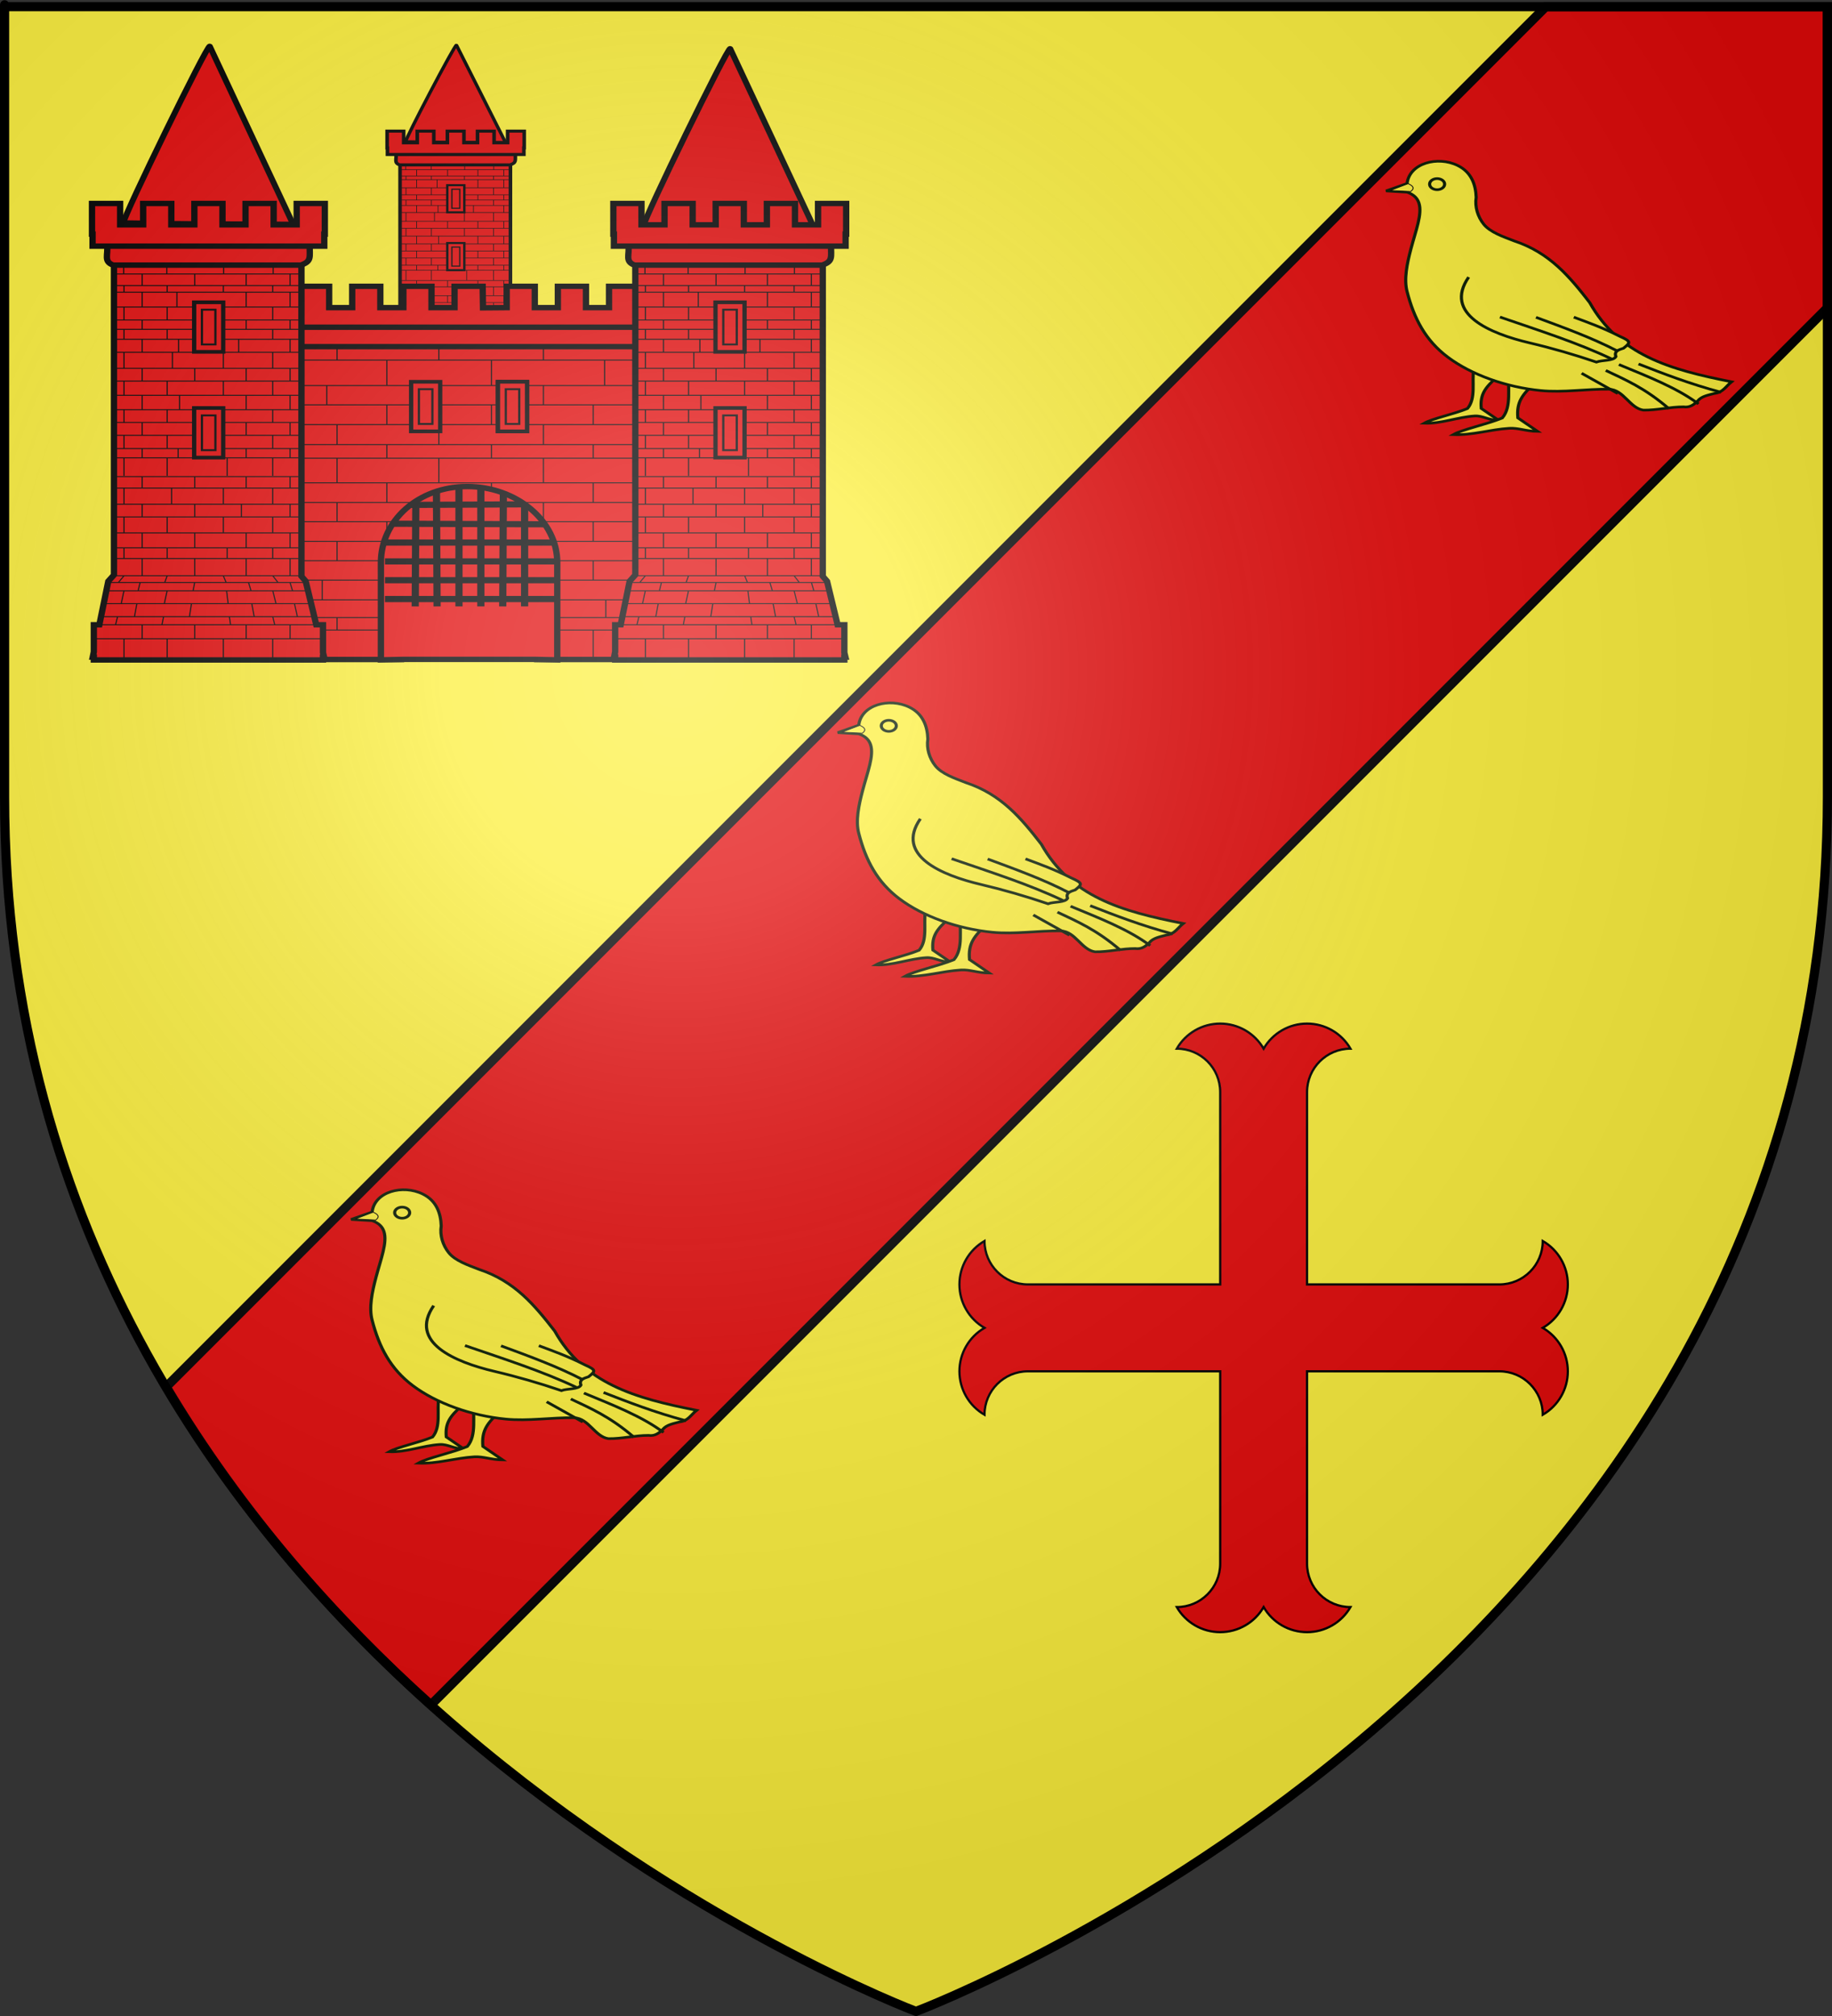 <?xml version="1.0" encoding="UTF-8" standalone="no"?>
<svg
   xmlns:dc="http://purl.org/dc/elements/1.1/"
   xmlns:cc="http://creativecommons.org/ns#"
   xmlns:rdf="http://www.w3.org/1999/02/22-rdf-syntax-ns#"
   xmlns:svg="http://www.w3.org/2000/svg"
   xmlns="http://www.w3.org/2000/svg"
   xmlns:xlink="http://www.w3.org/1999/xlink"
   xmlns:sodipodi="http://sodipodi.sourceforge.net/DTD/sodipodi-0.dtd"
   xmlns:inkscape="http://www.inkscape.org/namespaces/inkscape"
   height="660"
   width="600"
   version="1.0"
   id="svg2"
   sodipodi:version="0.32"
   inkscape:version="0.46"
   sodipodi:docname="Blason Mercatel.svg"
   sodipodi:docbase="D:\Mes documents\Renaud-Notre Lapin"
   inkscape:export-filename="/Users/olivier/Desktop/Blason Rouge/Blason_Vide_3D.png"
   inkscape:export-xdpi="144"
   inkscape:export-ydpi="144"
   inkscape:output_extension="org.inkscape.output.svg.inkscape">
  <rect width="100%" height="100%" fill="#333333" stroke="none"/>
  <sodipodi:namedview
     inkscape:window-height="712"
     inkscape:window-width="1024"
     inkscape:pageshadow="2"
     inkscape:pageopacity="0.0"
     guidetolerance="10.0"
     gridtolerance="10.0"
     objecttolerance="10.0"
     borderopacity="1.0"
     bordercolor="#666666"
     pagecolor="#ffffff"
     id="base"
     showgrid="false"
     height="660px"
     inkscape:zoom="0.44547727"
     inkscape:cx="-10.965905"
     inkscape:cy="478.04383"
     inkscape:window-x="127"
     inkscape:window-y="189"
     inkscape:current-layer="g19978" />
  <desc
     id="desc4">Flag of Canton of Valais (Wallis)</desc>
  <defs
     id="defs6">
    <inkscape:perspective
       sodipodi:type="inkscape:persp3d"
       inkscape:vp_x="0 : 330 : 1"
       inkscape:vp_y="0 : 1000 : 0"
       inkscape:vp_z="600 : 330 : 1"
       inkscape:persp3d-origin="300 : 220 : 1"
       id="perspective35" />
    <linearGradient
       id="linearGradient2893">
      <stop
         style="stop-color:white;stop-opacity:0.314;"
         offset="0"
         id="stop2895" />
      <stop
         id="stop2897"
         offset="0.19"
         style="stop-color:white;stop-opacity:0.251;" />
      <stop
         style="stop-color:#6b6b6b;stop-opacity:0.125;"
         offset="0.6"
         id="stop2901" />
      <stop
         style="stop-color:black;stop-opacity:0.125;"
         offset="1"
         id="stop2899" />
    </linearGradient>
    <linearGradient
       id="linearGradient2885">
      <stop
         id="stop2887"
         offset="0"
         style="stop-color:white;stop-opacity:1;" />
      <stop
         style="stop-color:white;stop-opacity:1;"
         offset="0.229"
         id="stop2891" />
      <stop
         id="stop2889"
         offset="1"
         style="stop-color:black;stop-opacity:1;" />
    </linearGradient>
    <linearGradient
       id="linearGradient2955">
      <stop
         id="stop2867"
         offset="0"
         style="stop-color:#fd0000;stop-opacity:1;" />
      <stop
         style="stop-color:#e77275;stop-opacity:0.659;"
         offset="0.5"
         id="stop2873" />
      <stop
         style="stop-color:black;stop-opacity:0.323;"
         offset="1"
         id="stop2959" />
    </linearGradient>
    <radialGradient
       inkscape:collect="always"
       xlink:href="#linearGradient2955"
       id="radialGradient2961"
       cx="225.524"
       cy="218.901"
       fx="225.524"
       fy="218.901"
       r="300"
       gradientTransform="matrix(-4.167939e-4,2.183,-1.884,-3.599562e-4,615.597,-289.121)"
       gradientUnits="userSpaceOnUse" />
    <polygon
       id="star"
       transform="scale(53,53)"
       points="0,-1 0.588,0.809 -0.951,-0.309 0.951,-0.309 -0.588,0.809 0,-1 " />
    <clipPath
       id="clip">
      <path
         d="M 0,-200 L 0,600 L 300,600 L 300,-200 L 0,-200 z "
         id="path10" />
    </clipPath>
    <radialGradient
       inkscape:collect="always"
       xlink:href="#linearGradient2955"
       id="radialGradient1911"
       gradientUnits="userSpaceOnUse"
       gradientTransform="matrix(-4.167939e-4,2.183,-1.884,-3.599562e-4,615.597,-289.121)"
       cx="225.524"
       cy="218.901"
       fx="225.524"
       fy="218.901"
       r="300" />
    <radialGradient
       inkscape:collect="always"
       xlink:href="#linearGradient2955"
       id="radialGradient2865"
       gradientUnits="userSpaceOnUse"
       gradientTransform="matrix(0,1.749,-1.593,-1.049767e-7,551.788,-191.29)"
       cx="225.524"
       cy="218.901"
       fx="225.524"
       fy="218.901"
       r="300" />
    <radialGradient
       inkscape:collect="always"
       xlink:href="#linearGradient2955"
       id="radialGradient2871"
       gradientUnits="userSpaceOnUse"
       gradientTransform="matrix(0,1.386,-1.323,-5.741131e-8,-158.082,-109.541)"
       cx="225.524"
       cy="218.901"
       fx="225.524"
       fy="218.901"
       r="300" />
    <radialGradient
       inkscape:collect="always"
       xlink:href="#linearGradient2893"
       id="radialGradient3163"
       gradientUnits="userSpaceOnUse"
       gradientTransform="matrix(1.353,0,0,1.349,-77.629,-85.747)"
       cx="221.445"
       cy="226.331"
       fx="221.445"
       fy="226.331"
       r="300" />
    <radialGradient
       gradientTransform="matrix(0,1.386,-1.323,-5.741131e-8,-158.082,-109.541)"
       gradientUnits="userSpaceOnUse"
       xlink:href="#linearGradient2955"
       id="radialGradient2670"
       fy="218.901"
       fx="225.524"
       r="300"
       cy="218.901"
       cx="225.524" />
    <radialGradient
       gradientTransform="matrix(0,1.749,-1.593,-1.049767e-7,551.788,-191.29)"
       gradientUnits="userSpaceOnUse"
       xlink:href="#linearGradient2955"
       id="radialGradient2668"
       fy="218.901"
       fx="225.524"
       r="300"
       cy="218.901"
       cx="225.524" />
    <radialGradient
       gradientTransform="matrix(-4.167939e-4,2.183,-1.884,-3.599562e-4,615.597,-289.121)"
       gradientUnits="userSpaceOnUse"
       xlink:href="#linearGradient2955"
       id="radialGradient2666"
       fy="218.901"
       fx="225.524"
       r="300"
       cy="218.901"
       cx="225.524" />
    <clipPath
       id="clipPath2662">
      <path
         id="path2664"
         d="M 0,-200 L 0,600 L 300,600 L 300,-200 L 0,-200 z " />
    </clipPath>
    <polygon
       id="polygon2660"
       transform="scale(53,53)"
       points="0,-1 0.588,0.809 -0.951,-0.309 0.951,-0.309 -0.588,0.809 0,-1 " />
    <radialGradient
       gradientTransform="matrix(-4.167939e-4,2.183,-1.884,-3.599562e-4,615.597,-289.121)"
       gradientUnits="userSpaceOnUse"
       xlink:href="#linearGradient2955"
       id="radialGradient2658"
       fy="218.901"
       fx="225.524"
       r="300"
       cy="218.901"
       cx="225.524" />
    <linearGradient
       id="linearGradient2650">
      <stop
         id="stop2652"
         offset="0"
         style="stop-color:#fd0000;stop-opacity:1" />
      <stop
         id="stop2654"
         offset="0.5"
         style="stop-color:#e77275;stop-opacity:0.659" />
      <stop
         id="stop2656"
         offset="1"
         style="stop-color:black;stop-opacity:0.323" />
    </linearGradient>
    <linearGradient
       id="linearGradient2642">
      <stop
         id="stop2644"
         offset="0"
         style="stop-color:white;stop-opacity:1" />
      <stop
         id="stop2646"
         offset="0.229"
         style="stop-color:white;stop-opacity:1" />
      <stop
         id="stop2648"
         offset="1"
         style="stop-color:black;stop-opacity:1" />
    </linearGradient>
    <linearGradient
       id="linearGradient2632">
      <stop
         id="stop2634"
         offset="0"
         style="stop-color:white;stop-opacity:0.314" />
      <stop
         id="stop2636"
         offset="0.19"
         style="stop-color:white;stop-opacity:0.251" />
      <stop
         id="stop2638"
         offset="0.6"
         style="stop-color:#6b6b6b;stop-opacity:0.125" />
      <stop
         id="stop2640"
         offset="1"
         style="stop-color:black;stop-opacity:0.125" />
    </linearGradient>
    <inkscape:perspective
       id="perspective32"
       inkscape:persp3d-origin="300 : 220 : 1"
       inkscape:vp_z="600 : 330 : 1"
       inkscape:vp_y="0 : 1000 : 0"
       inkscape:vp_x="0 : 330 : 1"
       sodipodi:type="inkscape:persp3d" />
    <inkscape:perspective
       sodipodi:type="inkscape:persp3d"
       inkscape:vp_x="0 : 112.5 : 1"
       inkscape:vp_y="0 : 1000 : 0"
       inkscape:vp_z="40.181 : 112.5 : 1"
       inkscape:persp3d-origin="20.0905 : 75 : 1"
       id="perspective4307" />
    <radialGradient
       r="300"
       fy="226.331"
       fx="221.445"
       cy="226.331"
       cx="221.445"
       gradientTransform="matrix(1.353,0,0,1.349,-77.629,-85.747)"
       gradientUnits="userSpaceOnUse"
       id="radialGradient4240"
       xlink:href="#linearGradient2893"
       inkscape:collect="always" />
    <linearGradient
       id="linearGradient4230">
      <stop
         id="stop4232"
         offset="0"
         style="stop-color:white;stop-opacity:0.314;" />
      <stop
         style="stop-color:white;stop-opacity:0.251;"
         offset="0.19"
         id="stop4234" />
      <stop
         id="stop4236"
         offset="0.6"
         style="stop-color:#6b6b6b;stop-opacity:0.125;" />
      <stop
         id="stop4238"
         offset="1"
         style="stop-color:black;stop-opacity:0.125;" />
    </linearGradient>
    <inkscape:perspective
       id="perspective4019"
       inkscape:persp3d-origin="300 : 220 : 1"
       inkscape:vp_z="600 : 330 : 1"
       inkscape:vp_y="0 : 1000 : 0"
       inkscape:vp_x="0 : 330 : 1"
       sodipodi:type="inkscape:persp3d" />
    <inkscape:perspective
       id="perspective19"
       inkscape:persp3d-origin="297.5 : 198.33333 : 1"
       inkscape:vp_z="595 : 297.5 : 1"
       inkscape:vp_y="0 : 1000 : 0"
       inkscape:vp_x="0 : 297.5 : 1"
       sodipodi:type="inkscape:persp3d" />
    <g
       id="s">
      <g
         id="c">
        <path
           transform="matrix(0.951,0.309,-0.309,0.951,0,-1)"
           d="M 0,0 L 0,1 L 0.5,1 L 0,0 z "
           id="t" />
        <use
           height="540"
           width="810"
           y="0"
           x="0"
           id="use2144"
           transform="scale(-1,1)"
           xlink:href="#t" />
      </g>
      <g
         id="a">
        <use
           height="540"
           width="810"
           y="0"
           x="0"
           id="use2147"
           transform="matrix(0.309,0.951,-0.951,0.309,0,0)"
           xlink:href="#c" />
        <use
           height="540"
           width="810"
           y="0"
           x="0"
           id="use2149"
           transform="matrix(-0.809,0.588,-0.588,-0.809,0,0)"
           xlink:href="#c" />
      </g>
      <use
         height="540"
         width="810"
         y="0"
         x="0"
         id="use2151"
         transform="scale(-1,1)"
         xlink:href="#a" />
    </g>
    <linearGradient
       id="linearGradient7656">
      <stop
         id="stop7658"
         offset="0"
         style="stop-color:white;stop-opacity:0.314;" />
      <stop
         style="stop-color:white;stop-opacity:0.251;"
         offset="0.19"
         id="stop7660" />
      <stop
         id="stop7662"
         offset="0.6"
         style="stop-color:#6b6b6b;stop-opacity:0.125;" />
      <stop
         id="stop7664"
         offset="1"
         style="stop-color:black;stop-opacity:0.125;" />
    </linearGradient>
    <inkscape:perspective
       id="perspective62"
       inkscape:persp3d-origin="300 : 220 : 1"
       inkscape:vp_z="600 : 330 : 1"
       inkscape:vp_y="0 : 1000 : 0"
       inkscape:vp_x="0 : 330 : 1"
       sodipodi:type="inkscape:persp3d" />
  </defs>
  <g
     inkscape:groupmode="layer"
     id="layer3"
     inkscape:label="Fond écu"
     style="display:inline">
    <path
       id="path2855"
       style="fill:#fcef3c;fill-opacity:1;fill-rule:evenodd;stroke:none;stroke-width:1px;stroke-linecap:butt;stroke-linejoin:miter;stroke-opacity:1"
       d="M 300,658.5 C 300,658.5 598.5,546.18 598.5,260.728 C 598.5,-24.723 598.5,2.176 598.5,2.176 L 1.5,2.176 L 1.5,260.728 C 1.5,546.18 300,658.5 300,658.5 z "
       sodipodi:nodetypes="cccccc" />
    <g
       id="g2672"
       style="opacity:1;display:inline">
      <g
         id="g5810">
        <path
           id="path2675"
           style="fill:#e20909;fill-opacity:1;fill-rule:evenodd;stroke:#000000;stroke-width:3;stroke-linecap:butt;stroke-linejoin:miter;stroke-miterlimit:4;stroke-dasharray:none;stroke-opacity:1"
           d="M 598.5,100.781 L 141.125,558.156 C 109.776,530.024 79.086,495.486 54.437,454.031 L 506.281,2.188 L 598.5,2.188 L 598.5,100.781 z" />
        <rect
           id="rect4923"
           style="fill:none;fill-opacity:1;fill-rule:nonzero;stroke:none;stroke-width:7.56;stroke-linecap:round;stroke-linejoin:round;stroke-miterlimit:4;stroke-dasharray:none;stroke-opacity:1"
           y="3.375078e-14"
           x="0"
           height="660"
           width="600" />
        <g
           id="g4243"
           transform="matrix(0.728,0,0,0.617,304.781,-72.834)"
           style="fill:#fcef3c">
          <g
             style="fill:#fcef3c;display:inline"
             inkscape:label="Fond écu"
             id="g4245" />
          <g
             inkscape:label="Meubles"
             id="g4247"
             style="fill:#fcef3c">
            <g
               transform="matrix(0.41,0,0,0.41,143.993,161.049)"
               id="g7645"
               style="fill:#fcef3c;display:inline">
              <path
                 d="M 244.759,372.694 C 242.491,389.369 247.515,410.399 237.899,423.812 C 222.572,431.254 199.334,436.778 190.365,442.817 C 208.857,443.732 227.402,434.751 245.787,433.437 C 254.597,432.807 261.095,439.019 272.162,439.132 C 265.775,433.985 259.387,428.839 253,423.693 C 251.547,405.35 257.482,396.743 269.483,383.85 C 261.242,380.132 253,376.413 244.759,372.694 z"
                 style="fill:#fcef3c;fill-opacity:1;stroke:#081900;stroke-width:3.421;stroke-opacity:1"
                 id="path4989" />
              <path
                 d="M 283.838,378.201 C 281.271,397.078 286.959,420.886 276.072,436.071 C 258.72,444.496 232.413,450.749 222.259,457.586 C 243.193,458.622 262.933,450.884 283.747,449.396 C 293.72,448.683 302.333,453.287 314.861,453.414 C 307.63,447.588 300.399,441.762 293.168,435.936 C 291.523,415.171 298.242,405.426 311.829,390.83 C 302.499,386.621 293.168,382.411 283.838,378.201 z"
                 id="path4991"
                 style="fill:#fcef3c;fill-opacity:1;stroke:#081900;stroke-width:3.421;stroke-opacity:1" />
              <path
                 d="M 148.543,142.188 C 156.235,139.001 163.927,135.813 171.619,132.626 C 174.243,106.211 205.201,96.665 227.165,109.299 C 242.217,117.956 246.95,134.06 247.441,150.553 C 245.799,162.797 249.222,175.664 255.683,185.218 C 262.828,195.785 277.015,201.372 289.346,207.028 C 328.331,222.295 350.007,253.299 371.984,286.665 C 404.293,354.556 459.45,373.417 527.653,389.211 C 521.808,394.605 518.143,403.168 509.275,404.165 C 502.364,406.408 494.826,407.67 490.509,413.969 C 486.395,418.817 481.885,422.823 474.93,421.653 C 460.065,421.611 445.623,426.151 430.815,425.866 C 415.912,423.226 409.437,399.63 393.317,398.774 C 368.3,398.387 342.957,403.394 318.318,400.567 C 279.983,396.169 241.934,379.934 216.232,357.221 C 191.744,335.58 179.239,307.336 171.619,272.473 C 168.037,256.443 171.519,236.595 175.83,217.28 C 181.156,193.417 188.542,171.907 184.566,157.752 C 182.821,151.536 178.884,146.738 171.619,143.782 C 163.927,143.251 156.235,142.719 148.543,142.188 z"
                 style="fill:#fcef3c;fill-opacity:1;stroke:#081900;stroke-width:3.421;stroke-opacity:1"
                 id="path4993" />
              <path
                 d="M 363.138,378.179 L 402.798,404.339"
                 style="fill:#fcef3c;fill-opacity:1;stroke:#081900;stroke-width:3.421;stroke-opacity:1"
                 id="path4997" />
              <path
                 d="M 389.639,374.562 C 411.36,386.661 432.644,397.353 458.868,423.967"
                 style="fill:#fcef3c;fill-opacity:1;stroke:#081900;stroke-width:3.421;stroke-opacity:1"
                 id="path4999" />
              <path
                 d="M 404.03,366.9 C 435.324,382.218 467.575,396.795 491.39,417.898"
                 style="fill:#fcef3c;fill-opacity:1;stroke:#081900;stroke-width:3.421;stroke-opacity:1"
                 id="path5001" />
              <path
                 d="M 425.586,366.165 C 453.253,378.877 480.986,391.576 516.243,402.82"
                 style="fill:#fcef3c;fill-opacity:1;stroke:#081900;stroke-width:3.421;stroke-opacity:1"
                 id="path5003" />
              <path
                 d="M 354.564,305.582 C 370.836,312.729 386.171,319.107 405.113,330.428 C 417.893,337.137 416.75,338.564 409.118,345.768 C 403.536,347.932 398.61,349.644 400.733,356.54 C 398.184,362.464 385.81,360.831 379.305,363.712 C 355.25,354.088 330.881,345.735 305.748,338.755 C 262.853,326.841 211.201,301.461 239.2,253.747"
                 id="path4995"
                 style="fill:#fcef3c;fill-opacity:1;stroke:#081900;stroke-width:3.421;stroke-opacity:1" />
              <path
                 d="M 273.514,305.406 C 315.205,322.346 359.358,338.881 396.697,360.029"
                 style="fill:#fcef3c;fill-opacity:1;stroke:#081900;stroke-width:3.421;stroke-opacity:1"
                 id="path5005" />
              <path
                 d="M 313.073,305.776 C 343.295,318.995 373.661,331.795 402.382,349.369"
                 style="fill:#fcef3c;fill-opacity:1;stroke:#081900;stroke-width:3.421;stroke-opacity:1"
                 id="path5007" />
              <path
                 d="M 212.827,133.423 C 212.827,137.382 209.135,140.595 204.585,140.595 C 200.036,140.595 196.344,137.382 196.344,133.423 C 196.344,129.464 200.036,126.251 204.585,126.251 C 209.135,126.251 212.827,129.464 212.827,133.423 z"
                 style="fill:#fcef3c;fill-opacity:1;stroke:#081900;stroke-width:3.421;stroke-opacity:1"
                 id="path5015" />
              <path
                 style="fill:#fcef3c;fill-rule:evenodd;stroke:#000000;stroke-width:1px;stroke-linecap:butt;stroke-linejoin:miter;stroke-opacity:1"
                 d="M 153.061,141.633 L 172.789,132.789 C 178.112,135.56 180.457,138.756 175.51,142.993 L 153.061,141.633 z"
                 id="path2693"
                 sodipodi:nodetypes="cccc" />
            </g>
          </g>
          <g
             style="fill:#fcef3c;display:inline"
             inkscape:label="Reflet final"
             id="g4262" />
          <g
             style="fill:#fcef3c;display:none"
             inkscape:label="Contour final"
             id="g4264" />
        </g>
        <use
           x="0"
           y="0"
           xlink:href="#g4243"
           id="use4266"
           transform="translate(-338.962,336.718)"
           width="600"
           height="660" />
        <use
           x="0"
           y="0"
           xlink:href="#use4266"
           id="use4268"
           transform="translate(159.38,-159.38)"
           width="600"
           height="660" />
        <g
           id="g10"
           style="fill:#e20909;stroke:none"
           transform="matrix(6.432747e-2,0,0,6.4319466e-2,71.217,309.396)">
          <path
             style="fill:#e20909;fill-opacity:1;stroke:#000000;stroke-width:11.429;stroke-miterlimit:4;stroke-dasharray:none;stroke-opacity:1"
             id="path12"
             d="M 5105.307,3148.485 C 5105.307,3270.595 5006.307,3369.585 4884.197,3369.585 C 4929.807,3448.585 5014.087,3497.245 5105.297,3497.245 C 5196.517,3497.245 5280.797,3448.585 5326.407,3369.585 C 5372.017,3448.585 5456.297,3497.245 5547.507,3497.245 C 5638.727,3497.245 5723.007,3448.585 5768.617,3369.585 C 5646.507,3369.585 5547.507,3270.595 5547.507,3148.485 L 5547.507,2169.585 L 6526.407,2169.585 C 6648.517,2169.585 6747.507,2268.585 6747.507,2390.695 C 6826.507,2345.085 6875.167,2260.805 6875.167,2169.595 C 6875.167,2078.375 6826.507,1994.095 6747.507,1948.485 C 6826.507,1902.875 6875.167,1818.595 6875.167,1727.385 C 6875.167,1636.165 6826.507,1551.885 6747.507,1506.275 C 6747.507,1628.385 6648.517,1727.385 6526.407,1727.385 L 5547.507,1727.385 L 5547.507,748.485 C 5547.507,626.372 5646.507,527.38 5768.617,527.38 C 5723.007,448.387 5638.727,399.725 5547.507,399.725 C 5456.297,399.725 5372.017,448.387 5326.407,527.38 C 5280.797,448.387 5196.517,399.725 5105.297,399.725 C 5014.087,399.725 4929.807,448.387 4884.197,527.38 C 5006.307,527.38 5105.307,626.372 5105.307,748.485 L 5105.307,1727.385 L 4126.407,1727.385 C 4004.294,1727.385 3905.302,1628.385 3905.302,1506.275 C 3826.309,1551.885 3777.647,1636.165 3777.647,1727.385 C 3777.647,1818.595 3826.309,1902.875 3905.302,1948.485 C 3826.309,1994.095 3777.647,2078.375 3777.647,2169.595 C 3777.647,2260.805 3826.309,2345.085 3905.302,2390.695 C 3905.302,2268.585 4004.294,2169.585 4126.407,2169.585 L 5105.307,2169.585 L 5105.307,3148.485 z" />
        </g>
        <g
           id="g7674"
           transform="translate(-720.615,-37.24)"
           style="fill:#e20909">
          <g
             style="display:inline;fill:#e20909"
             inkscape:label="Fond écu"
             id="g7676" />
          <g
             inkscape:label="Meubles"
             id="g7678"
             style="fill:#e20909">
            <g
               transform="matrix(1.13,0,0,1.13,-39.072,-95.735)"
               id="g23917"
               style="fill:#e20909">
              <g
                 id="g3240"
                 style="fill:#e20909">
                <g
                   transform="translate(-1.015,27.908)"
                   id="g19978"
                   style="fill:#e20909">
                  <g
                     id="g7765"
                     transform="matrix(0.653,0,0,0.56,608.322,148.481)">
                    <path
                       sodipodi:nodetypes="ccccc"
                       id="path7717"
                       d="M 279.552,-31.527 C 279.552,-33.397 301.547,-82.22 302.111,-81.516 L 323.888,-31.116 C 306.953,-31.304 300.276,-31.123 279.552,-31.527 L 279.552,-31.527 z"
                       style="opacity:1;fill:#e20909;fill-opacity:1;fill-rule:nonzero;stroke:#000000;stroke-width:1.506;stroke-linecap:round;stroke-linejoin:bevel;stroke-miterlimit:4;stroke-dasharray:none;stroke-dashoffset:0;stroke-opacity:1;display:inline" />
                    <path
                       style="opacity:1;fill:#e20909;fill-opacity:1;stroke:#000000;stroke-width:1.589;stroke-miterlimit:4;stroke-dasharray:none;stroke-opacity:1;display:inline"
                       d="M 277.078,-26.089 L 277.078,68.148 L 275.596,69.923 L 273.259,82.255 L 271.812,82.255 L 271.812,89.901 L 271.528,91.399 L 271.812,91.399 L 271.812,92.212 L 331.704,92.212 L 331.704,91.399 L 331.987,91.399 L 331.704,90.134 L 331.704,82.255 L 329.939,82.255 L 327.179,69.923 L 326.068,68.53 L 326.068,-26.089 L 277.078,-26.089 z"
                       id="path7719" />
                    <path
                       style="opacity:1;fill:#e20909;fill-opacity:1;stroke:#000000;stroke-width:1.589;stroke-miterlimit:4;stroke-dasharray:none;stroke-opacity:1;display:inline"
                       d="M 275.275,-25.059 L 328.24,-25.059 C 328.159,-21.906 328.829,-20.618 325.917,-19.555 L 276.872,-19.555 C 274.275,-20.58 275.621,-22.55 275.275,-25.059 z"
                       id="path7721"
                       sodipodi:nodetypes="ccccc" />
                    <path
                       style="opacity:1;fill:#e20909;fill-opacity:1;stroke:#000000;stroke-width:1.589;stroke-miterlimit:4;stroke-dasharray:none;stroke-opacity:1;display:inline"
                       d="M 271.339,-37.001 L 271.339,-28.325 L 271.485,-28.325 L 271.485,-24.919 L 332.034,-24.919 L 332.034,-28.325 L 332.177,-28.325 L 332.177,-37.001 L 324.827,-37.001 L 324.827,-30.958 L 318.805,-30.958 L 318.805,-37.001 L 311.455,-37.001 L 311.455,-30.958 L 305.433,-30.958 L 305.433,-37.001 L 298.083,-37.001 L 298.083,-30.958 L 292.06,-30.958 L 292.06,-37.001 L 284.711,-37.001 L 284.711,-30.958 L 278.688,-30.958 L 278.688,-37.001 L 271.339,-37.001 z"
                       id="path7723" />
                    <path
                       id="path7725"
                       style="opacity:1;fill:#e20909;fill-opacity:1;fill-rule:evenodd;stroke:#000000;stroke-width:0.284;stroke-linecap:butt;stroke-linejoin:miter;stroke-miterlimit:4;stroke-dasharray:none;stroke-opacity:1;display:inline"
                       d="M 277.253,40.318 L 325.785,40.318 M 277.048,43.549 L 325.991,43.549 M 277.048,48.127 L 325.888,48.127 M 277.048,51.732 L 325.888,51.732 M 277.048,56.25 L 325.785,56.25 M 277.048,60.484 L 326.093,60.484 M 277.253,63.495 L 325.991,63.495 M 277.253,68.375 L 325.991,68.375 M 275.567,70.289 L 327.152,70.289 M 275.039,72.646 L 327.786,72.646 M 274.306,76.276 L 328.525,76.276 M 273.669,79.962 L 329.475,79.962 M 271.672,82.259 L 331.695,82.259 M 272.082,86.22 L 331.798,86.22 M 272.185,91.958 L 331.695,91.958 M 279.709,68.375 L 278.231,70.289 M 279.709,72.564 L 278.97,76.246 M 278.02,79.962 L 277.492,82.259 M 279.709,86.22 L 279.709,91.958 M 279.709,60.484 L 279.709,63.495 M 279.709,51.732 L 279.709,56.25 M 279.709,43.549 L 279.709,48.127 M 290.984,68.375 L 290.35,70.289 M 290.984,72.564 L 290.245,76.246 M 290.034,79.962 L 289.611,82.259 M 290.984,86.22 L 290.984,91.958 M 290.984,60.484 L 290.984,63.495 M 290.984,51.732 L 290.984,56.25 M 292.145,43.549 L 292.145,48.127 M 284.44,63.495 L 284.44,68.375 M 283.912,70.289 L 283.384,72.597 M 283.068,76.278 L 282.434,79.962 M 284.44,82.259 L 284.44,86.22 M 284.44,56.25 L 284.44,60.484 M 284.44,48.127 L 284.44,51.732 M 284.44,40.318 L 284.44,43.549 M 298.178,63.495 L 298.178,68.375 M 298.178,70.289 L 297.755,72.597 M 297.333,76.278 L 296.805,79.962 M 298.178,82.259 L 298.178,86.22 M 298.178,56.25 L 298.178,60.484 M 298.178,48.127 L 298.178,51.732 M 298.178,40.318 L 298.178,43.549 M 318.566,68.375 L 319.938,70.289 M 318.566,72.564 L 319.41,76.246 M 318.566,79.962 L 319.094,82.259 M 318.566,86.22 L 318.566,91.958 M 318.566,60.484 L 318.566,63.495 M 318.566,51.732 L 318.566,56.25 M 318.566,43.549 L 318.566,48.127 M 305.649,68.375 L 306.388,70.289 M 306.494,72.564 L 306.916,76.246 M 307.233,79.962 L 307.55,82.259 M 305.649,86.22 L 305.649,91.958 M 306.665,60.484 L 306.665,63.495 M 305.649,51.732 L 305.649,56.25 M 305.649,43.549 L 305.649,48.127 M 323.092,63.495 L 323.092,68.375 M 323.092,70.289 L 323.725,72.597 M 324.253,76.278 L 325.001,79.962 M 323.092,82.259 L 323.092,86.22 M 323.092,56.25 L 323.092,60.484 M 323.092,48.127 L 323.092,51.732 M 323.092,40.318 L 323.092,43.549 M 311.612,63.495 L 311.612,68.375 M 312.245,70.289 L 312.879,72.597 M 313.09,76.278 L 313.724,79.962 M 311.612,82.259 L 311.612,86.22 M 311.612,56.25 L 311.612,60.484 M 310.378,48.127 L 310.378,51.732 M 311.612,40.318 L 311.612,43.549 M 277.048,32.374 L 325.888,32.374 M 276.781,-19.594 L 326.301,-19.594 M 276.781,-17.052 L 326.09,-17.052 M 277.002,-13.767 L 325.926,-13.767 M 277.048,-11.896 L 325.785,-11.896 M 277.048,-7.698 L 325.888,-7.698 M 277.048,-4.02 L 325.785,-4.02 M 277.048,-1.372 L 325.888,-1.372 M 277.048,1.441 L 325.991,1.441 M 277.151,5.119 L 326.093,5.119 M 277.048,9.663 L 326.093,9.663 M 276.843,13.27 L 326.093,13.27 M 277.048,17.304 L 325.888,17.304 M 276.945,21.376 L 326.093,21.376 M 276.945,24.993 L 326.093,24.993 M 276.945,28.625 L 325.991,28.625 M 279.606,-19.676 L 279.606,-17.082 M 279.709,-13.767 L 279.709,-11.896 M 279.709,-7.698 L 279.709,-4.02 M 279.709,-1.372 L 279.709,1.441 M 279.709,5.119 L 279.709,9.663 M 279.709,13.27 L 279.709,17.304 M 279.709,21.376 L 279.709,24.993 M 279.709,28.625 L 279.709,32.374 M 279.709,34.917 L 279.709,40.095 M 290.881,-19.676 L 290.881,-17.082 M 290.984,-13.767 L 290.984,-11.896 M 290.984,-7.698 L 290.984,-4.02 M 290.984,-1.372 L 290.984,1.441 M 292.362,5.119 L 292.362,9.663 M 290.984,13.27 L 290.984,17.304 M 290.984,21.376 L 290.984,24.993 M 290.984,28.625 L 290.984,32.374 M 290.984,34.917 L 290.984,40.095 M 284.446,-17.05 L 284.44,-13.767 M 284.44,-11.896 L 284.44,-7.698 M 284.44,-4.02 L 284.44,-1.372 M 284.44,1.441 L 284.44,5.119 M 284.44,9.663 L 284.44,13.27 M 284.44,17.304 L 284.44,21.376 M 284.44,24.993 L 284.44,28.625 M 284.44,32.374 L 284.44,34.917 M 298.178,-17.05 L 298.178,-13.767 M 293.532,-11.896 L 293.532,-7.698 M 298.178,-4.02 L 298.178,-1.372 M 293.954,1.441 L 293.954,5.119 M 298.178,9.663 L 298.178,13.27 M 294.213,17.304 L 294.213,21.376 M 298.178,24.993 L 298.178,28.625 M 293.849,32.374 L 293.849,34.917 M 318.668,-19.676 L 318.668,-17.082 M 318.566,-13.767 L 318.566,-11.896 M 318.566,-7.698 L 318.566,-4.02 M 318.566,-1.372 L 318.566,1.441 M 318.566,5.119 L 318.566,9.663 M 318.566,13.27 L 318.566,17.304 M 318.566,21.376 L 318.566,24.993 M 318.566,28.625 L 318.566,32.374 M 318.566,34.917 L 318.566,40.095 M 305.752,-19.676 L 305.752,-17.082 M 305.649,-13.767 L 305.649,-11.896 M 305.649,-7.698 L 305.649,-4.02 M 305.649,-1.372 L 305.649,1.441 M 305.649,5.119 L 305.649,9.663 M 305.649,13.27 L 305.649,17.304 M 305.649,21.376 L 305.649,24.993 M 305.649,28.625 L 305.649,32.374 M 306.665,34.917 L 306.665,40.095 M 323.092,-17.05 L 323.092,-13.767 M 323.092,-11.896 L 323.092,-7.698 M 323.092,-4.02 L 323.092,-1.372 M 323.092,1.441 L 323.092,5.119 M 323.092,9.663 L 323.092,13.27 M 323.092,17.304 L 323.092,21.376 M 323.092,24.993 L 323.092,28.625 M 323.092,32.374 L 323.092,34.917 M 311.612,-17.05 L 311.612,-13.767 M 311.612,-11.896 L 311.612,-7.698 M 311.612,-4.02 L 311.612,-1.372 M 309.653,1.441 L 309.653,5.119 M 311.612,9.663 L 311.612,13.27 M 311.612,17.304 L 311.612,21.376 M 311.612,24.993 L 311.612,28.625 M 311.612,32.374 L 311.612,34.917 M 277.151,35.001 L 325.888,35.001"
                       sodipodi:nodetypes="cccccccccccccccccccccccccccccccccccccccccccccccccccccccccccccccccccccccccccccccccccccccccccccccccccccccccccccccccccccccccccccccccccccccccccccccccccccccccccccccccccccccccccccccccccccccccccccccccccccccccccccccccccccccccccccccccccccccccccccccccccccccccccccccccccccccccccccccccccccccccccccccccccccccccccccccccccccccccccc" />
                    <path
                       id="path7727"
                       d="M 298.296,-8.787 L 298.296,4.755 L 305.358,4.755 L 305.358,-8.787 L 298.296,-8.787 z"
                       style="opacity:1;fill:#e20909;fill-opacity:1;stroke:#000000;stroke-width:1.589;stroke-miterlimit:4;stroke-dasharray:none;stroke-opacity:1;display:inline"
                       sodipodi:nodetypes="ccccc" />
                    <path
                       style="opacity:1;fill:#e20909;fill-opacity:1;stroke:#000000;stroke-width:0.568;stroke-miterlimit:4;stroke-dasharray:none;stroke-opacity:1;display:inline"
                       d="M 298.296,-8.787 L 298.296,4.755 L 305.358,4.755 L 305.358,-8.787 L 298.296,-8.787 z M 300.068,-6.936 L 303.587,-6.936 L 303.587,2.904 L 300.068,2.904 L 300.068,-6.936 z"
                       id="path7729" />
                    <path
                       sodipodi:nodetypes="ccccc"
                       style="opacity:1;fill:#e20909;fill-opacity:1;stroke:#000000;stroke-width:1.589;stroke-miterlimit:4;stroke-dasharray:none;stroke-opacity:1;display:inline"
                       d="M 298.296,21.138 L 298.296,34.68 L 305.358,34.68 L 305.358,21.138 L 298.296,21.138 z"
                       id="path7731" />
                    <path
                       id="path7733"
                       d="M 298.296,21.138 L 298.296,34.68 L 305.358,34.68 L 305.358,21.138 L 298.296,21.138 z M 300.068,22.989 L 303.587,22.989 L 303.587,32.829 L 300.068,32.829 L 300.068,22.989 z"
                       style="opacity:1;fill:#e20909;fill-opacity:1;stroke:#000000;stroke-width:0.568;stroke-miterlimit:4;stroke-dasharray:none;stroke-opacity:1;display:inline" />
                    <path
                       sodipodi:nodetypes="ccccc"
                       id="path2437"
                       d="M 154.299,10.432 C 154.299,7.014 191.659,-82.218 192.617,-80.93 L 229.607,11.184 C 200.841,10.84 189.5,11.17 154.299,10.432 L 154.299,10.432 z"
                       style="opacity:1;fill:#e20909;fill-opacity:1;fill-rule:nonzero;stroke:#000000;stroke-width:2.654;stroke-linecap:round;stroke-linejoin:bevel;stroke-miterlimit:4;stroke-dasharray:none;stroke-dashoffset:0;stroke-opacity:1;display:inline" />
                    <path
                       sodipodi:nodetypes="ccccc"
                       id="path3209"
                       d="M 385.283,11.669 C 385.283,8.251 422.643,-80.981 423.601,-79.693 L 460.59,12.421 C 431.824,12.077 420.484,12.407 385.283,11.669 L 385.283,11.669 z"
                       style="opacity:1;fill:#e20909;fill-opacity:1;fill-rule:nonzero;stroke:#000000;stroke-width:2.654;stroke-linecap:round;stroke-linejoin:bevel;stroke-miterlimit:4;stroke-dasharray:none;stroke-dashoffset:0;stroke-opacity:1;display:inline" />
                    <path
                       sodipodi:nodetypes="ccccccccccccccccccccccccccccccccccccccccc"
                       d="M 313.889,54.415 L 324.401,54.317 L 324.401,43.273 L 336.885,43.273 L 336.885,54.317 L 347.114,54.317 L 347.114,43.273 L 359.598,43.273 L 359.598,54.317 L 369.827,54.317 L 369.827,43.273 L 382.311,43.273 L 382.311,54.317 L 392.54,54.317 L 392.54,43.273 L 405.024,43.273 L 405.024,59.13 L 404.781,59.13 L 404.781,65.356 L 210.657,65.356 L 210.657,59.13 L 210.408,59.13 L 210.408,43.273 L 222.892,43.273 L 222.892,54.317 L 233.121,54.317 L 233.121,43.273 L 245.605,43.273 L 245.605,54.317 L 255.835,54.317 L 255.835,43.273 L 268.318,43.273 L 268.318,54.317 L 278.548,54.317 L 278.548,43.273 L 291.032,43.273 L 291.032,54.317 L 301.261,54.317 L 301.261,43.273 L 313.745,43.273 L 313.889,54.415 z"
                       style="opacity:1;fill:#e20909;fill-opacity:1;stroke:#000000;stroke-width:2.8;stroke-miterlimit:4;stroke-dasharray:none;stroke-opacity:1;display:inline"
                       id="path4244" />
                    <path
                       id="rect4299"
                       d="M 216.408,66.935 L 216.408,236.359 L 277.478,236.359 L 277.478,186.334 C 277.478,169.571 290.317,155.969 307.081,155.969 C 323.844,155.969 337.926,169.571 337.926,186.334 L 337.926,236.359 L 399.024,236.359 L 399.024,66.935 L 216.408,66.935 z"
                       style="opacity:1;fill:#e20909;fill-opacity:1;stroke:#000000;stroke-width:2.8;stroke-miterlimit:4;stroke-dasharray:none;stroke-opacity:1;display:inline" />
                    <path
                       style="opacity:1;fill:#e20909;fill-opacity:1;stroke:#000000;stroke-width:2.8;stroke-miterlimit:4;stroke-dasharray:none;stroke-opacity:1;display:inline"
                       d="M 222.089,64.443 L 393.404,64.443 C 393.265,70.206 394.404,72.56 389.457,74.502 L 224.802,74.502 C 220.39,72.629 222.676,69.029 222.089,64.443 z"
                       id="path4242"
                       sodipodi:nodetypes="ccccc" />
                    <path
                       id="path10111"
                       style="opacity:1;fill:#e20909;fill-opacity:0.75;fill-rule:evenodd;stroke:#000000;stroke-width:0.5;stroke-linecap:butt;stroke-linejoin:miter;stroke-miterlimit:4;stroke-dasharray:none;stroke-opacity:1;display:inline"
                       d="M 336.583,205.508 L 396.863,205.508 M 336.583,195.301 L 396.863,195.301 M 336.076,221.116 L 396.863,221.116 M 336.33,214.657 L 396.863,214.657 M 336.33,235.763 L 396.863,235.763 M 336.33,185.246 L 396.863,185.246 M 333.793,175.243 L 396.863,175.243 M 324.155,165.036 L 396.863,165.036 M 214.954,74.503 L 396.863,74.503 M 214.954,81.462 L 396.863,81.462 M 214.954,94.613 L 396.863,94.613 M 214.954,104.616 L 396.863,104.616 M 214.954,114.831 L 396.863,114.831 M 214.954,125.185 L 396.863,125.185 M 214.954,132.215 L 396.863,132.215 M 214.954,144.944 L 396.863,144.944 M 214.954,155.133 L 396.863,155.133 M 214.954,165.036 L 289.662,165.036 M 214.954,175.243 L 281.799,175.243 M 214.954,185.246 L 279.009,185.246 M 214.954,195.301 L 278.755,195.301 M 214.954,205.508 L 278.502,205.508 M 214.954,214.657 L 279.009,214.657 M 214.954,221.116 L 278.755,221.116 M 214.954,235.763 L 278.755,235.763 M 226.047,104.616 L 226.047,114.831 M 226.047,124.957 L 226.047,132.132 M 226.047,144.944 L 226.047,155.133 M 226.047,165.036 L 226.047,175.243 M 226.047,185.246 L 226.047,195.301 M 226.047,205.508 L 226.047,214.657 M 226.047,221.116 L 226.047,235.763 M 226.047,81.462 L 226.047,94.613 M 271.216,104.616 L 271.216,114.831 M 271.216,124.957 L 271.216,132.132 M 271.216,144.944 L 271.216,155.133 M 271.216,165.036 L 271.216,175.243 M 271.216,185.246 L 271.216,195.301 M 271.216,205.508 L 271.216,214.657 M 271.216,221.116 L 271.216,235.763 M 271.216,81.462 L 271.216,94.613 M 244.547,94.613 L 244.547,104.616 M 249.112,114.831 L 249.112,125.049 M 249.112,132.221 L 249.112,144.944 M 249.112,155.133 L 249.112,165.036 M 249.112,175.243 L 249.112,185.246 M 242.518,195.301 L 242.518,205.508 M 249.112,214.657 L 249.112,221.116 M 249.112,74.503 L 249.112,81.462 M 294.28,94.613 L 294.28,104.616 M 294.28,114.831 L 294.28,125.049 M 294.28,132.221 L 294.28,144.944 M 294.28,155.133 L 294.28,162.046 M 294.28,74.503 L 294.28,81.462 M 362.804,104.616 L 362.804,114.831 M 362.804,124.957 L 362.804,132.132 M 362.804,144.944 L 362.804,155.133 M 362.804,165.036 L 362.804,175.243 M 362.804,185.246 L 362.804,195.301 M 368.384,205.508 L 368.384,214.657 M 362.804,221.116 L 362.804,235.763 M 367.876,81.462 L 367.876,94.613 M 317.635,104.616 L 317.635,114.831 M 317.635,124.957 L 317.635,132.132 M 317.635,144.944 L 317.635,155.133 M 317.635,81.462 L 317.635,94.613 M 385.868,94.613 L 385.868,104.616 M 385.868,114.831 L 385.868,125.049 M 385.868,132.221 L 385.868,144.944 M 385.868,155.133 L 385.868,165.036 M 385.868,175.243 L 385.868,185.246 M 385.868,195.301 L 385.868,205.508 M 385.868,214.657 L 385.868,221.116 M 385.868,74.503 L 385.868,81.462 M 340.7,94.613 L 340.7,104.616 M 340.7,114.831 L 340.7,125.049 M 340.7,132.221 L 340.7,144.944 M 340.7,155.133 L 340.7,165.036 M 340.7,175.243 L 340.7,185.246 M 340.7,195.301 L 340.7,205.508 M 340.7,214.657 L 340.7,221.116 M 340.7,74.503 L 340.7,81.462"
                       sodipodi:nodetypes="cccccccccccccccccccccccccccccccccccccccccccccccccccccccccccccccccccccccccccccccccccccccccccccccccccccccccccccccccccccccccccccccccccccccccccccccccccccccccccccccccccc" />
                    <path
                       style="opacity:1;fill:#e20909;fill-opacity:1;stroke:#000000;stroke-width:2.8;stroke-miterlimit:4;stroke-dasharray:none;stroke-opacity:1;display:inline"
                       d="M 150.097,20.371 L 150.097,192.605 L 147.581,195.848 L 143.61,218.387 L 141.153,218.387 L 141.153,232.362 L 140.672,235.1 L 141.153,235.1 L 141.153,236.586 L 242.881,236.586 L 242.881,235.1 L 243.363,235.1 L 242.881,232.789 L 242.881,218.387 L 239.884,218.387 L 235.195,195.848 L 233.308,193.304 L 233.308,20.371 L 150.097,20.371 z"
                       id="rect6802" />
                    <path
                       style="opacity:1;fill:#e20909;fill-opacity:1;stroke:#000000;stroke-width:2.8;stroke-miterlimit:4;stroke-dasharray:none;stroke-opacity:1;display:inline"
                       d="M 147.036,22.253 L 236.999,22.253 C 236.86,28.016 237.999,30.371 233.053,32.312 L 149.749,32.312 C 145.336,30.439 147.622,26.839 147.036,22.253 z"
                       id="rect6805"
                       sodipodi:nodetypes="ccccc" />
                    <path
                       style="opacity:1;fill:#e20909;fill-opacity:1;stroke:#000000;stroke-width:2.8;stroke-miterlimit:4;stroke-dasharray:none;stroke-opacity:1;display:inline"
                       d="M 140.349,0.428 L 140.349,16.284 L 140.597,16.284 L 140.597,22.51 L 243.442,22.51 L 243.442,16.284 L 243.686,16.284 L 243.686,0.428 L 231.202,0.428 L 231.202,11.472 L 220.972,11.472 L 220.972,0.428 L 208.489,0.428 L 208.489,11.472 L 198.259,11.472 L 198.259,0.428 L 185.775,0.428 L 185.775,11.472 L 175.546,11.472 L 175.546,0.428 L 163.062,0.428 L 163.062,11.472 L 152.833,11.472 L 152.833,0.428 L 140.349,0.428 z"
                       id="rect6807" />
                    <path
                       id="path2804"
                       style="opacity:1;fill:#e20909;fill-opacity:1;fill-rule:evenodd;stroke:#000000;stroke-width:0.5;stroke-linecap:butt;stroke-linejoin:miter;stroke-miterlimit:4;stroke-dasharray:none;stroke-opacity:1;display:inline"
                       d="M 150.395,141.742 L 232.829,141.742 M 150.047,147.646 L 233.177,147.646 M 150.047,156.014 L 233.003,156.014 M 150.047,162.601 L 233.003,162.601 M 150.047,170.859 L 232.829,170.859 M 150.047,178.597 L 233.352,178.597 M 150.395,184.102 L 233.177,184.102 M 150.395,193.02 L 233.177,193.02 M 147.531,196.519 L 235.15,196.519 M 146.634,200.826 L 236.226,200.826 M 145.389,207.46 L 237.482,207.46 M 144.308,214.196 L 239.096,214.196 M 140.915,218.395 L 242.867,218.395 M 141.612,225.634 L 243.041,225.634 M 141.787,236.122 L 242.867,236.122 M 154.567,193.02 L 152.056,196.519 M 154.567,200.676 L 153.311,207.405 M 151.697,214.196 L 150.8,218.395 M 154.567,225.634 L 154.567,236.122 M 154.567,178.597 L 154.567,184.102 M 154.567,162.601 L 154.567,170.859 M 154.567,147.646 L 154.567,156.014 M 173.717,193.02 L 172.641,196.519 M 173.717,200.676 L 172.462,207.405 M 172.103,214.196 L 171.386,218.395 M 173.717,225.634 L 173.717,236.122 M 173.717,178.597 L 173.717,184.102 M 173.717,162.601 L 173.717,170.859 M 175.689,147.646 L 175.689,156.014 M 162.603,184.102 L 162.603,193.02 M 161.706,196.519 L 160.809,200.737 M 160.271,207.464 L 159.195,214.196 M 162.603,218.395 L 162.603,225.634 M 162.603,170.859 L 162.603,178.597 M 162.603,156.014 L 162.603,162.601 M 162.603,141.742 L 162.603,147.646 M 185.936,184.102 L 185.936,193.02 M 185.936,196.519 L 185.219,200.737 M 184.502,207.464 L 183.605,214.196 M 185.936,218.395 L 185.936,225.634 M 185.936,170.859 L 185.936,178.597 M 185.936,156.014 L 185.936,162.601 M 185.936,141.742 L 185.936,147.646 M 220.566,193.02 L 222.898,196.519 M 220.566,200.676 L 222.001,207.405 M 220.566,214.196 L 221.463,218.395 M 220.566,225.634 L 220.566,236.122 M 220.566,178.597 L 220.566,184.102 M 220.566,162.601 L 220.566,170.859 M 220.566,147.646 L 220.566,156.014 M 198.627,193.02 L 199.882,196.519 M 200.062,200.676 L 200.779,207.405 M 201.317,214.196 L 201.855,218.395 M 198.627,225.634 L 198.627,236.122 M 200.352,178.597 L 200.352,184.102 M 198.627,162.601 L 198.627,170.859 M 198.627,147.646 L 198.627,156.014 M 228.254,184.102 L 228.254,193.02 M 228.254,196.519 L 229.33,200.737 M 230.227,207.464 L 231.497,214.196 M 228.254,218.395 L 228.254,225.634 M 228.254,170.859 L 228.254,178.597 M 228.254,156.014 L 228.254,162.601 M 228.254,141.742 L 228.254,147.646 M 208.755,184.102 L 208.755,193.02 M 209.831,196.519 L 210.907,200.737 M 211.266,207.464 L 212.342,214.196 M 208.755,218.395 L 208.755,225.634 M 208.755,170.859 L 208.755,178.597 M 206.66,156.014 L 206.66,162.601 M 208.755,141.742 L 208.755,147.646 M 150.047,127.222 L 233.003,127.222 M 149.593,32.242 L 233.705,32.242 M 149.593,36.887 L 233.346,36.887 M 149.969,42.893 L 233.068,42.893 M 150.047,46.312 L 232.829,46.312 M 150.047,53.985 L 233.003,53.985 M 150.047,60.706 L 232.829,60.706 M 150.047,65.546 L 233.003,65.546 M 150.047,70.687 L 233.177,70.687 M 150.221,77.408 L 233.352,77.408 M 150.047,85.715 L 233.352,85.715 M 149.698,92.307 L 233.352,92.307 M 150.047,99.679 L 233.003,99.679 M 149.872,107.122 L 233.352,107.122 M 149.872,113.731 L 233.352,113.731 M 149.872,120.37 L 233.177,120.37 M 154.392,32.092 L 154.392,36.832 M 154.567,42.893 L 154.567,46.312 M 154.567,53.985 L 154.567,60.706 M 154.567,65.546 L 154.567,70.687 M 154.567,77.408 L 154.567,85.715 M 154.567,92.307 L 154.567,99.679 M 154.567,107.122 L 154.567,113.731 M 154.567,120.37 L 154.567,127.222 M 154.567,131.87 L 154.567,141.334 M 173.543,32.092 L 173.543,36.832 M 173.717,42.893 L 173.717,46.312 M 173.717,53.985 L 173.717,60.706 M 173.717,65.546 L 173.717,70.687 M 176.059,77.408 L 176.059,85.715 M 173.717,92.307 L 173.717,99.679 M 173.717,107.122 L 173.717,113.731 M 173.717,120.37 L 173.717,127.222 M 173.717,131.87 L 173.717,141.334 M 162.612,36.891 L 162.603,42.893 M 162.603,46.312 L 162.603,53.985 M 162.603,60.706 L 162.603,65.546 M 162.603,70.687 L 162.603,77.408 M 162.603,85.715 L 162.603,92.307 M 162.603,99.679 L 162.603,107.122 M 162.603,113.731 L 162.603,120.37 M 162.603,127.222 L 162.603,131.87 M 185.936,36.891 L 185.936,42.893 M 178.045,46.312 L 178.045,53.985 M 185.936,60.706 L 185.936,65.546 M 178.763,70.687 L 178.763,77.408 M 185.936,85.715 L 185.936,92.307 M 179.201,99.679 L 179.201,107.122 M 185.936,113.731 L 185.936,120.37 M 178.583,127.222 L 178.583,131.87 M 220.741,32.092 L 220.741,36.832 M 220.566,42.893 L 220.566,46.312 M 220.566,53.985 L 220.566,60.706 M 220.566,65.546 L 220.566,70.687 M 220.566,77.408 L 220.566,85.715 M 220.566,92.307 L 220.566,99.679 M 220.566,107.122 L 220.566,113.731 M 220.566,120.37 L 220.566,127.222 M 220.566,131.87 L 220.566,141.334 M 198.801,32.092 L 198.801,36.832 M 198.627,42.893 L 198.627,46.312 M 198.627,53.985 L 198.627,60.706 M 198.627,65.546 L 198.627,70.687 M 198.627,77.408 L 198.627,85.715 M 198.627,92.307 L 198.627,99.679 M 198.627,107.122 L 198.627,113.731 M 198.627,120.37 L 198.627,127.222 M 200.352,131.87 L 200.352,141.334 M 228.254,36.891 L 228.254,42.893 M 228.254,46.312 L 228.254,53.985 M 228.254,60.706 L 228.254,65.546 M 228.254,70.687 L 228.254,77.408 M 228.254,85.715 L 228.254,92.307 M 228.254,99.679 L 228.254,107.122 M 228.254,113.731 L 228.254,120.37 M 228.254,127.222 L 228.254,131.87 M 208.755,36.891 L 208.755,42.893 M 208.755,46.312 L 208.755,53.985 M 208.755,60.706 L 208.755,65.546 M 205.427,70.687 L 205.427,77.408 M 208.755,85.715 L 208.755,92.307 M 208.755,99.679 L 208.755,107.122 M 208.755,113.731 L 208.755,120.37 M 208.755,127.222 L 208.755,131.87 M 150.221,132.023 L 233.003,132.023"
                       sodipodi:nodetypes="cccccccccccccccccccccccccccccccccccccccccccccccccccccccccccccccccccccccccccccccccccccccccccccccccccccccccccccccccccccccccccccccccccccccccccccccccccccccccccccccccccccccccccccccccccccccccccccccccccccccccccccccccccccccccccccccccccccccccccccccccccccccccccccccccccccccccccccccccccccccccccccccccccccccccccccccccccccccccccc" />
                    <path
                       id="path2465"
                       d="M 186.138,51.994 L 186.138,76.744 L 198.132,76.744 L 198.132,51.994 L 186.138,51.994 z"
                       style="opacity:1;fill:#e20909;fill-opacity:1;stroke:#000000;stroke-width:2.8;stroke-miterlimit:4;stroke-dasharray:none;stroke-opacity:1;display:inline"
                       sodipodi:nodetypes="ccccc" />
                    <path
                       style="opacity:1;fill:#e20909;fill-opacity:1;stroke:#000000;stroke-width:1;stroke-miterlimit:4;stroke-dasharray:none;stroke-opacity:1;display:inline"
                       d="M 186.138,51.994 L 186.138,76.744 L 198.132,76.744 L 198.132,51.994 L 186.138,51.994 z M 189.146,55.377 L 195.123,55.377 L 195.123,73.361 L 189.146,73.361 L 189.146,55.377 z"
                       id="rect2462" />
                    <path
                       sodipodi:nodetypes="ccccc"
                       style="opacity:1;fill:#e20909;fill-opacity:1;stroke:#000000;stroke-width:2.8;stroke-miterlimit:4;stroke-dasharray:none;stroke-opacity:1;display:inline"
                       d="M 186.138,106.687 L 186.138,131.437 L 198.132,131.437 L 198.132,106.687 L 186.138,106.687 z"
                       id="path2473" />
                    <path
                       id="path2475"
                       d="M 186.138,106.687 L 186.138,131.437 L 198.132,131.437 L 198.132,106.687 L 186.138,106.687 z M 189.146,110.07 L 195.123,110.07 L 195.123,128.054 L 189.146,128.054 L 189.146,110.07 z"
                       style="opacity:1;fill:#e20909;fill-opacity:1;stroke:#000000;stroke-width:1;stroke-miterlimit:4;stroke-dasharray:none;stroke-opacity:1;display:inline" />
                    <path
                       id="path4222"
                       d="M 381.495,20.371 L 381.495,192.605 L 378.979,195.848 L 375.008,218.387 L 372.551,218.387 L 372.551,232.362 L 372.069,235.1 L 372.551,235.1 L 372.551,236.586 L 474.279,236.586 L 474.279,235.1 L 474.761,235.1 L 474.279,232.789 L 474.279,218.387 L 471.281,218.387 L 466.593,195.848 L 464.706,193.304 L 464.706,20.371 L 381.495,20.371 z"
                       style="opacity:1;fill:#e20909;fill-opacity:1;stroke:#000000;stroke-width:2.8;stroke-miterlimit:4;stroke-dasharray:none;stroke-opacity:1;display:inline" />
                    <path
                       sodipodi:nodetypes="ccccc"
                       id="path4224"
                       d="M 378.433,22.253 L 468.397,22.253 C 468.258,28.016 469.397,30.371 464.451,32.312 L 381.146,32.312 C 376.734,30.439 379.02,26.839 378.433,22.253 z"
                       style="opacity:1;fill:#e20909;fill-opacity:1;stroke:#000000;stroke-width:2.8;stroke-miterlimit:4;stroke-dasharray:none;stroke-opacity:1;display:inline" />
                    <path
                       id="path4226"
                       d="M 371.747,0.428 L 371.747,16.284 L 371.995,16.284 L 371.995,22.51 L 474.84,22.51 L 474.84,16.284 L 475.083,16.284 L 475.083,0.428 L 462.599,0.428 L 462.599,11.472 L 452.37,11.472 L 452.37,0.428 L 439.886,0.428 L 439.886,11.472 L 429.657,11.472 L 429.657,0.428 L 417.173,0.428 L 417.173,11.472 L 406.944,11.472 L 406.944,0.428 L 394.46,0.428 L 394.46,11.472 L 384.23,11.472 L 384.23,0.428 L 371.747,0.428 z"
                       style="opacity:1;fill:#e20909;fill-opacity:1;stroke:#000000;stroke-width:2.8;stroke-miterlimit:4;stroke-dasharray:none;stroke-opacity:1;display:inline" />
                    <path
                       sodipodi:nodetypes="cccccccccccccccccccccccccccccccccccccccccccccccccccccccccccccccccccccccccccccccccccccccccccccccccccccccccccccccccccccccccccccccccccccccccccccccccccccccccccccccccccccccccccccccccccccccccccccccccccccccccccccccccccccccccccccccccccccccccccccccccccccccccccccccccccccccccccccccccccccccccccccccccccccccccccccccccccccccccccc"
                       d="M 381.793,141.742 L 464.227,141.742 M 381.444,147.646 L 464.575,147.646 M 381.444,156.014 L 464.401,156.014 M 381.444,162.601 L 464.401,162.601 M 381.444,170.859 L 464.227,170.859 M 381.444,178.597 L 464.749,178.597 M 381.793,184.102 L 464.575,184.102 M 381.793,193.02 L 464.575,193.02 M 378.928,196.519 L 466.548,196.519 M 378.032,200.826 L 467.624,200.826 M 376.786,207.46 L 468.879,207.46 M 375.705,214.196 L 470.493,214.196 M 372.313,218.395 L 474.265,218.395 M 373.01,225.634 L 474.439,225.634 M 373.184,236.122 L 474.265,236.122 M 385.964,193.02 L 383.453,196.519 M 385.964,200.676 L 384.709,207.405 M 383.095,214.196 L 382.198,218.395 M 385.964,225.634 L 385.964,236.122 M 385.964,178.597 L 385.964,184.102 M 385.964,162.601 L 385.964,170.859 M 385.964,147.646 L 385.964,156.014 M 405.115,193.02 L 404.039,196.519 M 405.115,200.676 L 403.859,207.405 M 403.501,214.196 L 402.783,218.395 M 405.115,225.634 L 405.115,236.122 M 405.115,178.597 L 405.115,184.102 M 405.115,162.601 L 405.115,170.859 M 407.087,147.646 L 407.087,156.014 M 394,184.102 L 394,193.02 M 393.104,196.519 L 392.207,200.737 M 391.669,207.464 L 390.593,214.196 M 394,218.395 L 394,225.634 M 394,170.859 L 394,178.597 M 394,156.014 L 394,162.601 M 394,141.742 L 394,147.646 M 417.334,184.102 L 417.334,193.02 M 417.334,196.519 L 416.617,200.737 M 415.899,207.464 L 415.002,214.196 M 417.334,218.395 L 417.334,225.634 M 417.334,170.859 L 417.334,178.597 M 417.334,156.014 L 417.334,162.601 M 417.334,141.742 L 417.334,147.646 M 451.964,193.02 L 454.295,196.519 M 451.964,200.676 L 453.399,207.405 M 451.964,214.196 L 452.861,218.395 M 451.964,225.634 L 451.964,236.122 M 451.964,178.597 L 451.964,184.102 M 451.964,162.601 L 451.964,170.859 M 451.964,147.646 L 451.964,156.014 M 430.025,193.02 L 431.28,196.519 M 431.459,200.676 L 432.177,207.405 M 432.715,214.196 L 433.253,218.395 M 430.025,225.634 L 430.025,236.122 M 431.75,178.597 L 431.75,184.102 M 430.025,162.601 L 430.025,170.859 M 430.025,147.646 L 430.025,156.014 M 459.652,184.102 L 459.652,193.02 M 459.652,196.519 L 460.728,200.737 M 461.624,207.464 L 462.894,214.196 M 459.652,218.395 L 459.652,225.634 M 459.652,170.859 L 459.652,178.597 M 459.652,156.014 L 459.652,162.601 M 459.652,141.742 L 459.652,147.646 M 440.152,184.102 L 440.152,193.02 M 441.228,196.519 L 442.304,200.737 M 442.663,207.464 L 443.739,214.196 M 440.152,218.395 L 440.152,225.634 M 440.152,170.859 L 440.152,178.597 M 438.057,156.014 L 438.057,162.601 M 440.152,141.742 L 440.152,147.646 M 381.444,127.222 L 464.401,127.222 M 380.99,32.242 L 465.103,32.242 M 380.99,36.887 L 464.744,36.887 M 381.367,42.893 L 464.466,42.893 M 381.444,46.312 L 464.227,46.312 M 381.444,53.985 L 464.401,53.985 M 381.444,60.706 L 464.227,60.706 M 381.444,65.546 L 464.401,65.546 M 381.444,70.687 L 464.575,70.687 M 381.619,77.408 L 464.749,77.408 M 381.444,85.715 L 464.749,85.715 M 381.096,92.307 L 464.749,92.307 M 381.444,99.679 L 464.401,99.679 M 381.27,107.122 L 464.749,107.122 M 381.27,113.731 L 464.749,113.731 M 381.27,120.37 L 464.575,120.37 M 385.79,32.092 L 385.79,36.832 M 385.964,42.893 L 385.964,46.312 M 385.964,53.985 L 385.964,60.706 M 385.964,65.546 L 385.964,70.687 M 385.964,77.408 L 385.964,85.715 M 385.964,92.307 L 385.964,99.679 M 385.964,107.122 L 385.964,113.731 M 385.964,120.37 L 385.964,127.222 M 385.964,131.87 L 385.964,141.334 M 404.941,32.092 L 404.941,36.832 M 405.115,42.893 L 405.115,46.312 M 405.115,53.985 L 405.115,60.706 M 405.115,65.546 L 405.115,70.687 M 407.456,77.408 L 407.456,85.715 M 405.115,92.307 L 405.115,99.679 M 405.115,107.122 L 405.115,113.731 M 405.115,120.37 L 405.115,127.222 M 405.115,131.87 L 405.115,141.334 M 394.01,36.891 L 394,42.893 M 394,46.312 L 394,53.985 M 394,60.706 L 394,65.546 M 394,70.687 L 394,77.408 M 394,85.715 L 394,92.307 M 394,99.679 L 394,107.122 M 394,113.731 L 394,120.37 M 394,127.222 L 394,131.87 M 417.334,36.891 L 417.334,42.893 M 409.443,46.312 L 409.443,53.985 M 417.334,60.706 L 417.334,65.546 M 410.16,70.687 L 410.16,77.408 M 417.334,85.715 L 417.334,92.307 M 410.599,99.679 L 410.599,107.122 M 417.334,113.731 L 417.334,120.37 M 409.981,127.222 L 409.981,131.87 M 452.138,32.092 L 452.138,36.832 M 451.964,42.893 L 451.964,46.312 M 451.964,53.985 L 451.964,60.706 M 451.964,65.546 L 451.964,70.687 M 451.964,77.408 L 451.964,85.715 M 451.964,92.307 L 451.964,99.679 M 451.964,107.122 L 451.964,113.731 M 451.964,120.37 L 451.964,127.222 M 451.964,131.87 L 451.964,141.334 M 430.199,32.092 L 430.199,36.832 M 430.025,42.893 L 430.025,46.312 M 430.025,53.985 L 430.025,60.706 M 430.025,65.546 L 430.025,70.687 M 430.025,77.408 L 430.025,85.715 M 430.025,92.307 L 430.025,99.679 M 430.025,107.122 L 430.025,113.731 M 430.025,120.37 L 430.025,127.222 M 431.75,131.87 L 431.75,141.334 M 459.652,36.891 L 459.652,42.893 M 459.652,46.312 L 459.652,53.985 M 459.652,60.706 L 459.652,65.546 M 459.652,70.687 L 459.652,77.408 M 459.652,85.715 L 459.652,92.307 M 459.652,99.679 L 459.652,107.122 M 459.652,113.731 L 459.652,120.37 M 459.652,127.222 L 459.652,131.87 M 440.152,36.891 L 440.152,42.893 M 440.152,46.312 L 440.152,53.985 M 440.152,60.706 L 440.152,65.546 M 436.825,70.687 L 436.825,77.408 M 440.152,85.715 L 440.152,92.307 M 440.152,99.679 L 440.152,107.122 M 440.152,113.731 L 440.152,120.37 M 440.152,127.222 L 440.152,131.87 M 381.619,132.023 L 464.401,132.023"
                       style="opacity:1;fill:#e20909;fill-opacity:1;fill-rule:evenodd;stroke:#000000;stroke-width:0.5;stroke-linecap:butt;stroke-linejoin:miter;stroke-miterlimit:4;stroke-dasharray:none;stroke-opacity:1;display:inline"
                       id="path4228" />
                    <path
                       sodipodi:nodetypes="ccccc"
                       style="opacity:1;fill:#e20909;fill-opacity:1;stroke:#000000;stroke-width:2.8;stroke-miterlimit:4;stroke-dasharray:none;stroke-opacity:1;display:inline"
                       d="M 417.535,51.994 L 417.535,76.744 L 429.53,76.744 L 429.53,51.994 L 417.535,51.994 z"
                       id="path4230" />
                    <path
                       id="path4232"
                       d="M 417.535,51.994 L 417.535,76.744 L 429.53,76.744 L 429.53,51.994 L 417.535,51.994 z M 420.544,55.377 L 426.521,55.377 L 426.521,73.361 L 420.544,73.361 L 420.544,55.377 z"
                       style="opacity:1;fill:#e20909;fill-opacity:1;stroke:#000000;stroke-width:1;stroke-miterlimit:4;stroke-dasharray:none;stroke-opacity:1;display:inline" />
                    <path
                       id="path4234"
                       d="M 417.535,106.687 L 417.535,131.437 L 429.53,131.437 L 429.53,106.687 L 417.535,106.687 z"
                       style="opacity:1;fill:#e20909;fill-opacity:1;stroke:#000000;stroke-width:2.8;stroke-miterlimit:4;stroke-dasharray:none;stroke-opacity:1;display:inline"
                       sodipodi:nodetypes="ccccc" />
                    <path
                       style="opacity:1;fill:#e20909;fill-opacity:1;stroke:#000000;stroke-width:1;stroke-miterlimit:4;stroke-dasharray:none;stroke-opacity:1;display:inline"
                       d="M 417.535,106.687 L 417.535,131.437 L 429.53,131.437 L 429.53,106.687 L 417.535,106.687 z M 420.544,110.07 L 426.521,110.07 L 426.521,128.054 L 420.544,128.054 L 420.544,110.07 z"
                       id="path4236" />
                    <path
                       id="path4248"
                       d="M 282.443,93.123 L 282.443,117.874 L 294.437,117.874 L 294.437,93.123 L 282.443,93.123 z"
                       style="opacity:1;fill:#e20909;fill-opacity:1;stroke:#000000;stroke-width:2.8;stroke-miterlimit:4;stroke-dasharray:none;stroke-opacity:1;display:inline"
                       sodipodi:nodetypes="ccccc" />
                    <path
                       style="opacity:1;fill:#e20909;fill-opacity:1;stroke:#000000;stroke-width:1;stroke-miterlimit:4;stroke-dasharray:none;stroke-opacity:1;display:inline"
                       d="M 282.443,93.123 L 282.443,117.874 L 294.437,117.874 L 294.437,93.123 L 282.443,93.123 z M 285.452,96.506 L 291.429,96.506 L 291.429,114.491 L 285.452,114.491 L 285.452,96.506 z"
                       id="path4250" />
                    <path
                       sodipodi:nodetypes="ccccc"
                       style="opacity:1;fill:#e20909;fill-opacity:1;stroke:#000000;stroke-width:2.8;stroke-miterlimit:4;stroke-dasharray:none;stroke-opacity:1;display:inline"
                       d="M 320.995,93.123 L 320.995,117.874 L 332.989,117.874 L 332.989,93.123 L 320.995,93.123 z"
                       id="path4252" />
                    <path
                       id="path4254"
                       d="M 320.995,93.123 L 320.995,117.874 L 332.989,117.874 L 332.989,93.123 L 320.995,93.123 z M 324.004,96.506 L 329.981,96.506 L 329.981,114.491 L 324.004,114.491 L 324.004,96.506 z"
                       style="opacity:1;fill:#e20909;fill-opacity:1;stroke:#000000;stroke-width:2.8;stroke-miterlimit:4;stroke-dasharray:none;stroke-opacity:1;display:inline" />
                    <path
                       id="path4293"
                       d="M 320.995,93.123 L 320.995,117.874 L 332.989,117.874 L 332.989,93.123 L 320.995,93.123 z"
                       style="opacity:1;fill:#e20909;fill-opacity:1;stroke:#000000;stroke-width:2.8;stroke-miterlimit:4;stroke-dasharray:none;stroke-opacity:1;display:inline"
                       sodipodi:nodetypes="ccccc" />
                    <path
                       style="opacity:1;fill:#e20909;fill-opacity:1;stroke:#000000;stroke-width:1;stroke-miterlimit:4;stroke-dasharray:none;stroke-opacity:1;display:inline"
                       d="M 320.995,93.123 L 320.995,117.874 L 332.989,117.874 L 332.989,93.123 L 320.995,93.123 z M 324.004,96.506 L 329.981,96.506 L 329.981,114.491 L 324.004,114.491 L 324.004,96.506 z"
                       id="path4295" />
                    <path
                       sodipodi:nodetypes="cccccccc"
                       id="path5271"
                       d="M 346.852,236.548 L 336.429,236.293 L 279.003,236.293 L 268.58,236.548 L 268.58,186.184 C 268.58,164.481 285.209,146.864 306.911,146.864 C 328.614,146.864 346.852,164.481 346.852,186.184 L 346.852,236.548 z"
                       style="opacity:1;fill:#e20909;fill-opacity:1;stroke:#000000;stroke-width:2.8;stroke-miterlimit:4;stroke-dasharray:none;stroke-opacity:1;display:inline" />
                    <path
                       sodipodi:nodetypes="cccccccccccccccccccccccc"
                       id="path10135"
                       d="M 282.059,156.369 L 332.117,156.084 M 274.363,166.112 L 340.952,166.397 M 270.373,175.854 L 345.798,175.854 M 270.373,185.596 L 345.798,185.596 M 270.373,195.338 L 345.798,195.338 M 270.373,205.081 L 345.798,205.081 M 332.361,155.866 L 332.361,208.896 M 322.936,149.596 L 322.651,208.896 M 312.941,147.031 L 312.941,208.896 M 303.23,147.031 L 303.23,208.896 M 293.235,149.026 L 293.52,208.896 M 284.094,154.441 L 283.809,208.896"
                       style="opacity:1;fill:#e20909;fill-rule:evenodd;stroke:#000000;stroke-width:3.195;stroke-linecap:butt;stroke-linejoin:miter;stroke-miterlimit:4;stroke-dasharray:none;stroke-opacity:1;display:inline" />
                  </g>
                </g>
              </g>
            </g>
          </g>
          <g
             inkscape:label="Reflet final"
             id="g7713"
             style="fill:#e20909" />
          <g
             inkscape:label="Contour final"
             id="g7715"
             style="fill:#e20909" />
        </g>
      </g>
    </g>
  </g>
  <g
     inkscape:groupmode="layer"
     id="layer4"
     inkscape:label="Meubles"
     sodipodi:insensitive="true" />
  <g
     inkscape:groupmode="layer"
     id="layer2"
     inkscape:label="Reflet final"
     sodipodi:insensitive="true">
    <path
       sodipodi:nodetypes="cccccc"
       d="M 300,658.5 C 300,658.5 598.5,546.18 598.5,260.728 C 598.5,-24.723 598.5,2.176 598.5,2.176 L 1.5,2.176 L 1.5,260.728 C 1.5,546.18 300,658.5 300,658.5 z "
       style="opacity:1;fill:url(#radialGradient3163);fill-opacity:1;fill-rule:evenodd;stroke:none;stroke-width:1px;stroke-linecap:butt;stroke-linejoin:miter;stroke-opacity:1"
       id="path2875"
       inkscape:export-xdpi="144"
       inkscape:export-ydpi="144" />
  </g>
  <g
     inkscape:groupmode="layer"
     id="layer1"
     inkscape:label="Contour final"
     sodipodi:insensitive="true">
    <path
       sodipodi:nodetypes="cccccc"
       d="M 300,658.5 C 300,658.5 1.5,546.18 1.5,260.728 C 1.5,-24.723 1.5,2.176 1.5,2.176 L 598.5,2.176 L 598.5,260.728 C 598.5,546.18 300,658.5 300,658.5 z "
       style="opacity:1;fill:none;fill-opacity:1;fill-rule:evenodd;stroke:#000000;stroke-width:3;stroke-linecap:butt;stroke-linejoin:miter;stroke-miterlimit:4;stroke-dasharray:none;stroke-opacity:1"
       id="path1411"
       inkscape:export-xdpi="144"
       inkscape:export-ydpi="144" />
  </g>
</svg>

